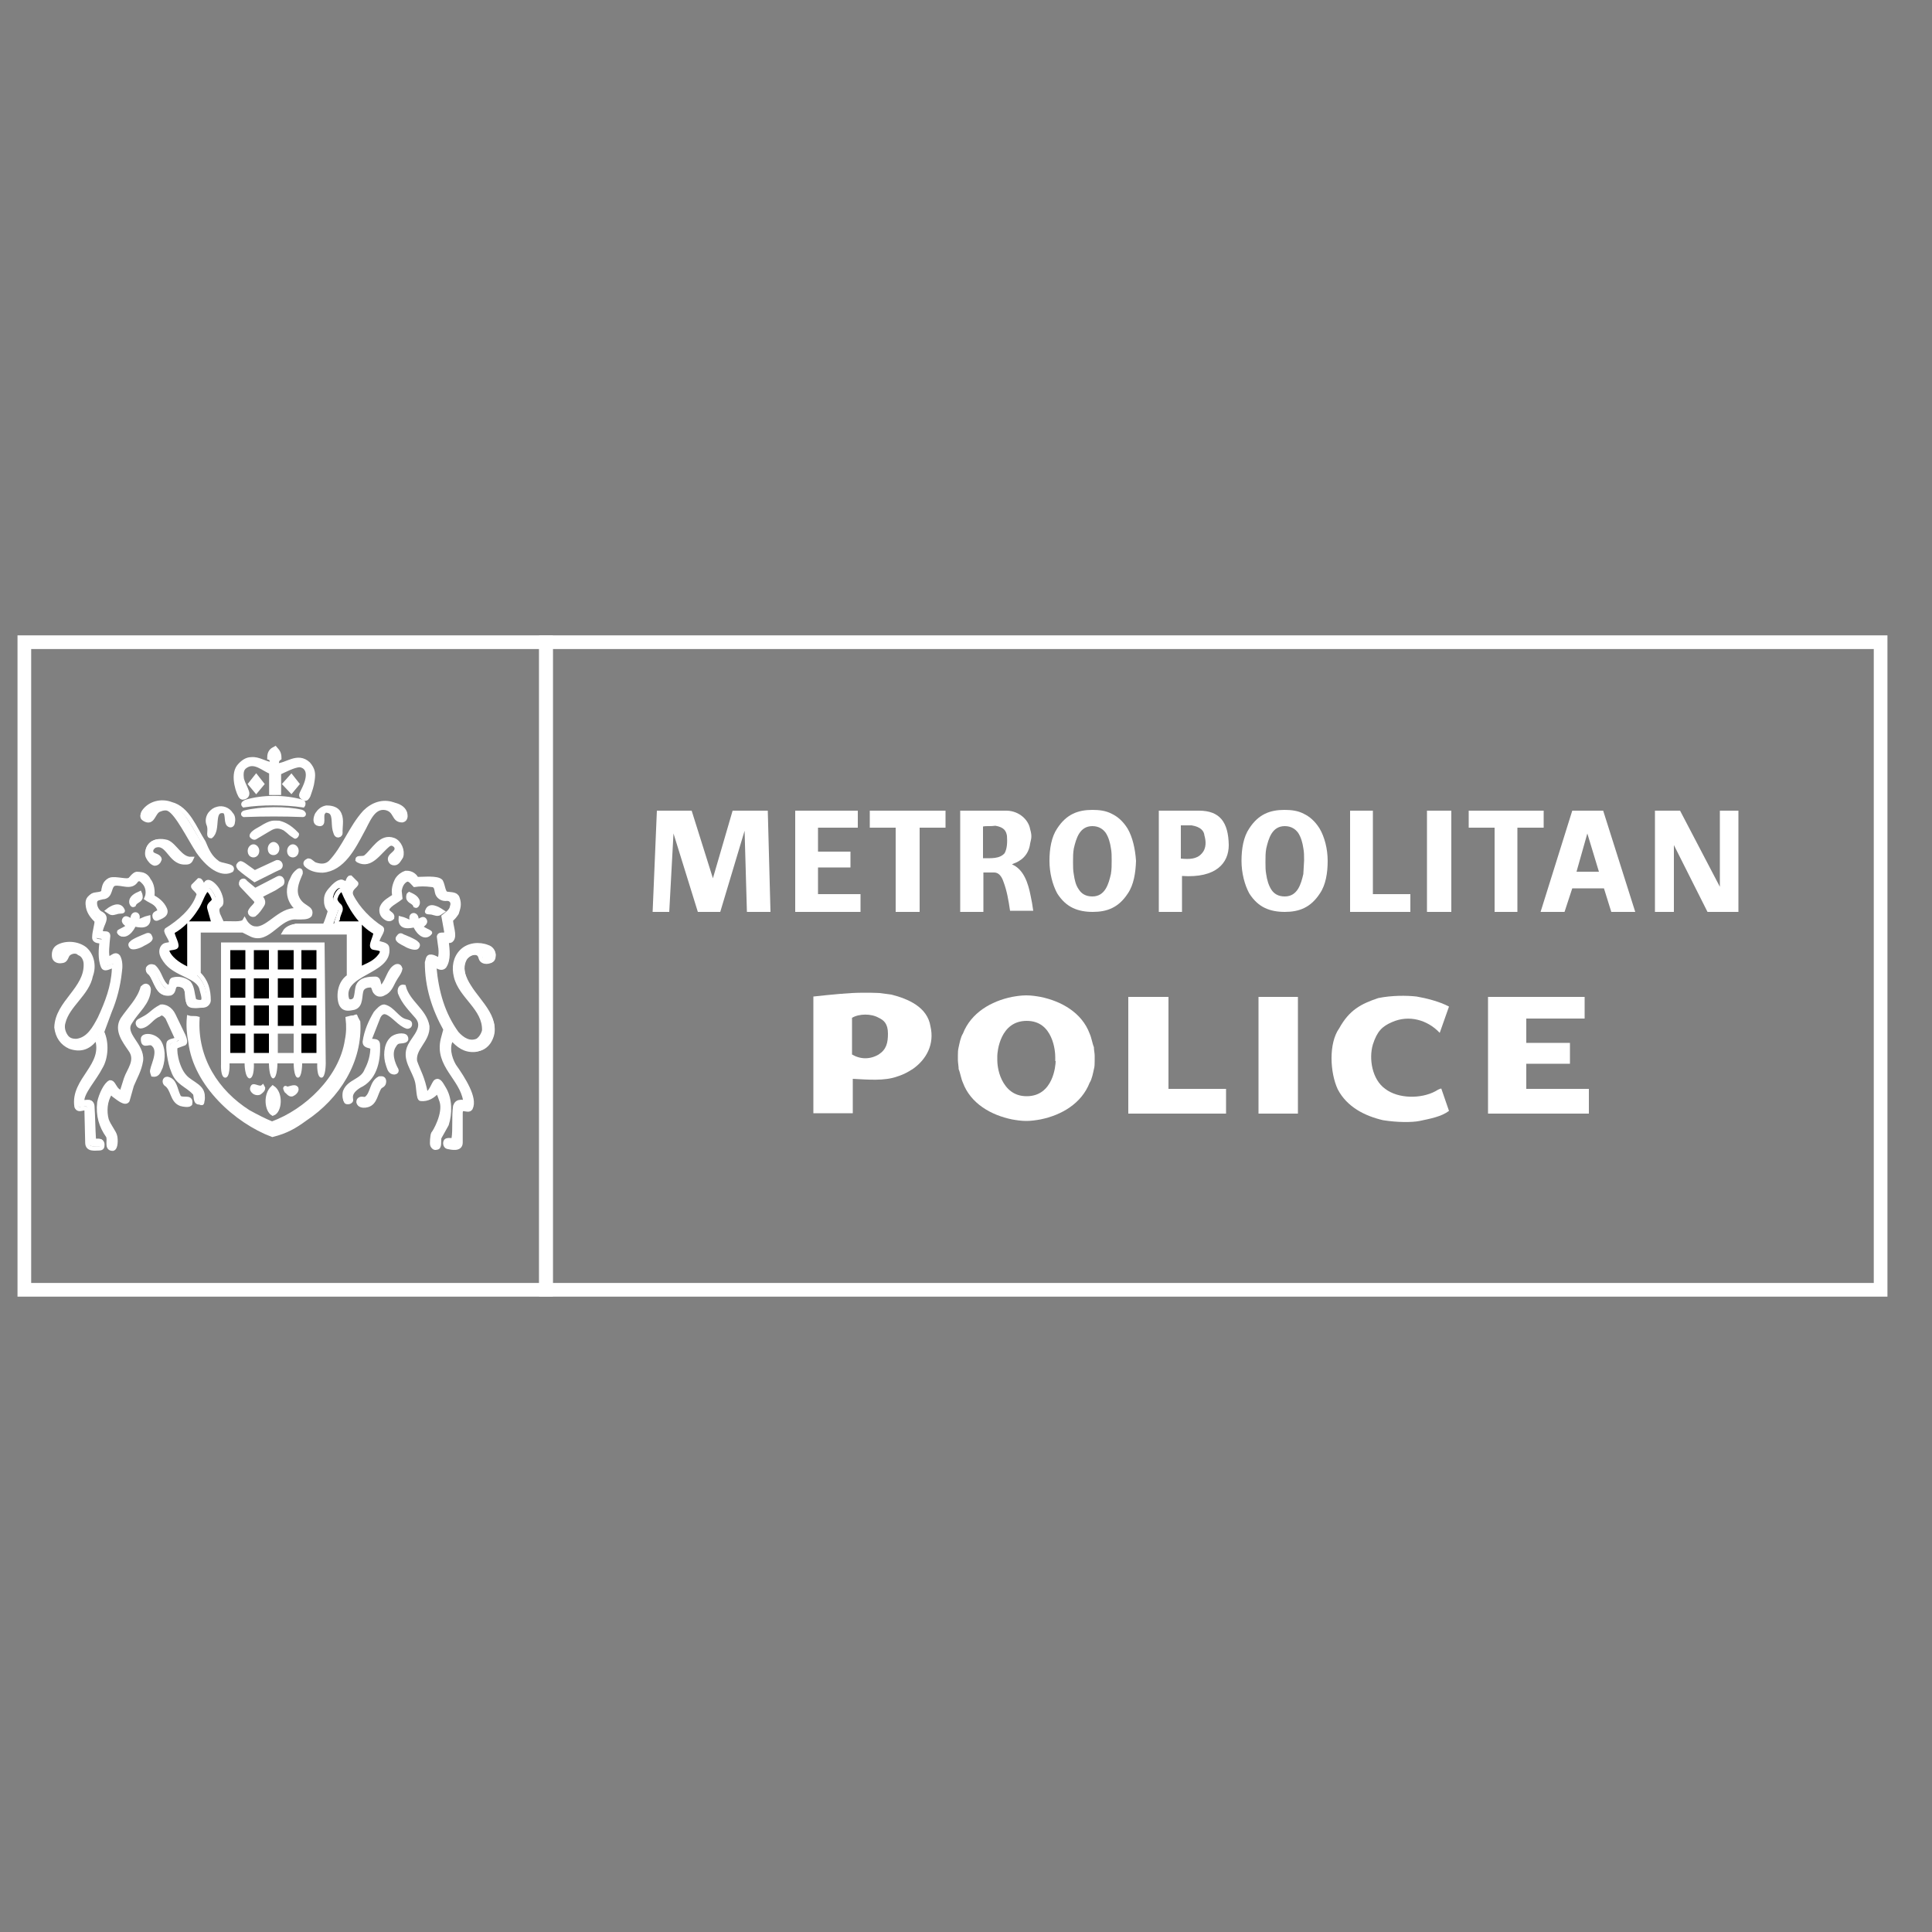 <svg xmlns="http://www.w3.org/2000/svg" xmlns:xlink="http://www.w3.org/1999/xlink" id="Layer_1" x="0px" y="0px" viewBox="0 0 500 500" style="enable-background:new 0 0 500 500;" xml:space="preserve"><rect x="0" y="0" width="500" height="500" fill="#808080" stroke="none"/><style type="text/css">	.st0{fill:none;stroke:#231F20;stroke-miterlimit:10;}	.st1{fill:none;stroke:#FFFFFF;stroke-width:3.538;stroke-miterlimit:10;}	.st2{fill:#FFFFFF;}	.st3{fill:none;stroke:#FFFFFF;stroke-width:1.106;}	.st4{fill:none;stroke:#FFFFFF;stroke-width:1.106;stroke-linecap:square;stroke-miterlimit:2;}</style><rect x="-29.4" y="-29.4" class="st0" width="558.8" height="558.8"></rect><g>	<polygon class="st1" points="486.7,166.2 486.7,333.8 141.3,333.8 141.3,166.2  "></polygon>	<g>		<path class="st2" d="M266.7,231.7c-0.6-3-1.7-6.7-4.8-8l0.4-0.2c1.7-0.6,3.9-2,4.3-5.2c0.2-1.1,0.6-1.7,0-3.7   c-0.4-2.4-2.8-4.7-6-4.8h-12.1V236h6v-10.2h2.8c1.1,0,1.9,0.9,2.4,2.4c0.9,2.4,1.3,4.8,1.7,7.5h6   C267.2,234.2,267,233.1,266.7,231.7z M260,220.8c-1.3,1.5-3.5,1.3-5.6,1.3v-8.2c0.9-0.2,1.9,0,3.2-0.2c2.4,0.4,2.8,1.5,3,2.6   C260.7,217.8,260.7,219.5,260,220.8z"></path>	</g>	<polygon class="st2" points="170,209.8 179,209.8 184.5,227.3 189.6,209.8 198.7,209.8 199.4,236 193.3,236 192.7,215 186.4,236   180.6,236 174.3,215.7 173.2,236 168.9,236  "></polygon>	<polygon class="st2" points="211.7,231.4 222.7,231.4 222.7,236 205.8,236 205.8,209.8 222,209.8 222,214.2 211.7,214.2   211.7,220.4 220.1,220.4 220.1,224.5 211.7,224.5  "></polygon>	<polygon class="st2" points="349.4,236 349.4,209.8 355.3,209.8 355.3,231.4 365,231.4 365,236  "></polygon>	<polygon class="st2" points="375.6,209.8 375.6,236 369.3,236 369.3,209.8  "></polygon>	<polygon class="st2" points="392.7,236 386.8,236 386.8,214.2 380.1,214.2 380.1,209.8 399.5,209.8 399.5,214.2 392.7,214.2  "></polygon>	<polygon class="st2" points="428.3,209.8 434.8,209.8 445.1,229.5 445.1,209.8 449.9,209.8 449.9,236 441.9,236 433.2,218.7   433.2,236 428.3,236  "></polygon>	<g>		<path class="st2" d="M240.8,265.6c-0.8-5-5.8-7.1-10.1-8.2l-3-0.4c0,0-3.5-0.2-7.3,0c-3.7,0.2-9.9,0.9-9.9,0.9v30.2h10.2v-8.9   c3.9,0.2,8.2,0.6,11.5-0.6c1.9-0.6,3-1.3,4.1-2C239.7,274.2,241.9,270.3,240.8,265.6z M227.4,272.9c-2.2,1.3-4.7,1.3-6.9,0v-9.5   c1.9-1.1,5-1.1,6.9,0c1.3,0.6,2.4,1.5,2.4,4.1C229.8,269.9,229.4,271.6,227.4,272.9z"></path>		<path class="st2" d="M372.6,267.3c-3.2-3.4-8-4.7-12.3-2.8c-2.6,1.1-3.9,2.4-5,5.8c-1.1,3.7-0.2,9.1,3.2,11.5   c3.4,2.6,9.3,2.6,13,0.6c0.9-0.6,1.5-0.7,1.5-0.7l2,5.8c-2,1.5-4.8,2-7.6,2.6c-2,0.4-5.8,0.4-9.5-0.2c-4.7-1.1-9.3-3.4-11.7-8   c-2-4.3-2.4-11.9,0.4-15.8c2.6-4.7,5.6-6.3,10.1-7.8c3.4-0.7,7.3-0.7,9.9-0.4c2.4,0.4,6,1.3,8.4,2.6L372.6,267.3z"></path>	</g>	<polygon class="st2" points="302.4,258 302.4,281.8 317.3,281.8 317.3,288.2 292,288.2 292,258  "></polygon>	<rect x="325.7" y="258" class="st2" width="10.2" height="30.2"></rect>	<polygon class="st2" points="410.1,258 410.1,263.6 410.1,263.6 395,263.6 395,269.9 406.3,269.9 406.3,275.3 395,275.3 395,281.8   411.2,281.8 411.2,288.2 385.1,288.2 385.1,258  "></polygon>	<path class="st2" d="M414.9,209.8h-8l-8.2,26.2h6.2l2-6.1h8.2l1.9,6.1h6.2L414.9,209.8z M408,225.6l2.8-9.9l3,9.9H408z"></path>	<polygon class="st2" points="238,236 231.8,236 231.8,214.2 225.1,214.2 225.1,209.8 244.7,209.8 244.7,214.2 238,214.2  "></polygon>	<path class="st2" d="M310.3,209.8h-10.4V236h6v-9.3c8.9,0.6,12.1-3.4,12.1-8C317.9,212.8,315.7,209.8,310.3,209.8z M311,220.9  c-1.3,1.5-3.3,1.5-5.4,1.3v-8.6h2.8c2.4,0.4,3.2,1.5,3.3,2.6C312.1,217.6,312.3,219.5,311,220.9z"></path>	<path class="st2" d="M271.5,222.6c0,0,0,0.1,0,0.2c0,0.1,0,0.1,0,0.2V222.6z"></path>	<path class="st2" d="M291.8,214.4c-1.2-1.9-2.6-3.1-4.1-3.8c-1.5-0.8-3.2-1-5-1c-3.7,0-6.7,1.1-9.1,4.8c-1.5,2.2-2,5.3-2,8.4  c0,3.1,0.8,6.2,2,8.4c1.2,1.9,2.6,3.1,4.1,3.8s3.2,1,5.1,1c3.7,0,6.7-1.1,9.1-4.8c1.5-2.2,2-5.3,2.1-8.4  C293.8,219.7,293.1,216.6,291.8,214.4z M287.5,226.2c-0.6,2.6-1.5,5.8-4.8,5.8c-1.7,0-2.8-0.7-3.5-1.8c-0.8-1.1-1.1-2.5-1.3-3.9  c-0.2-1-0.2-2-0.2-3.2c0-1.3,0-2.4,0.2-3.5c0.6-2.6,1.5-5.8,4.8-5.8c1.7,0,2.8,0.8,3.5,1.8c0.7,1.1,1.1,2.5,1.3,3.9  c0.2,1,0.2,2,0.2,3.2S287.7,225,287.5,226.2z"></path>	<path class="st2" d="M341.5,214.4c-1.2-1.9-2.6-3.1-4.1-3.8c-1.5-0.8-3.2-1-5-1c-3.7,0-6.7,1.1-9.1,4.8c-1.5,2.2-2,5.3-2,8.4  c0,3.1,0.8,6.2,2,8.4c1.2,1.9,2.6,3.1,4.1,3.8s3.2,1,5.1,1c3.7,0,6.7-1.1,9.1-4.8c1.5-2.2,2-5.3,2-8.4S342.8,216.6,341.5,214.4z   M337.3,226.2c-0.6,2.6-1.5,5.8-4.8,5.8c-1.7,0-2.8-0.7-3.5-1.8s-1.1-2.5-1.3-3.9c-0.2-1-0.2-2-0.2-3.2c0-1.3,0-2.4,0.2-3.5  c0.6-2.6,1.5-5.8,4.8-5.8c1.7,0,2.8,0.8,3.5,1.8c0.7,1.1,1.1,2.5,1.3,3.9c0.2,1,0.2,2,0.2,3.2C337.4,223.9,337.4,225,337.3,226.2z"></path>	<path class="st2" d="M283.1,271c-0.4-0.9-0.6-2.4-1.1-3.5c-2-5.4-7.3-8.4-12.7-9.5c-1.1-0.2-2.4-0.4-3.7-0.4  c-1.3,0-2.6,0.2-3.7,0.4c-5.4,1.1-10.6,4.1-12.7,9.5c-0.6,0.9-0.9,2.6-1.1,3.5c-0.2,0.8-0.2,1.5-0.2,2.2v1.1c0,0.7,0.2,1.7,0.2,2.4  c0.4,0.9,0.6,2.4,1.1,3.5c2,5.4,7.3,8.4,12.7,9.5c1.1,0.2,2.4,0.4,3.7,0.4c1.3,0,2.6-0.2,3.7-0.4c5.4-1.1,10.6-4.1,12.7-9.5  c0.6-0.9,0.9-2.6,1.1-3.5c0.2-0.6,0.2-1.5,0.2-2.2v-1.3C283.3,272.5,283.1,271.8,283.1,271z M273.2,274.6c0,1.1-0.6,9.1-7.5,9.1  c-3.4,0-5.3-2-6.4-4.2s-1.2-4.5-1.2-5.1v-1.1c0-1.1,0.7-9.1,7.6-9.1c3.5,0,5.3,2,6.3,4.2s1.1,4.5,1.1,5.2v1H273.2z"></path>	<polygon class="st1" points="141.3,166.2 141.3,333.8 6.3,333.8 6.3,166.2  "></polygon>	<g>		<path class="st2" d="M72.3,196c-0.6,0.4-0.7,0.9-0.7,1.9c2.6,0,5.6-3,8.4-0.4c1.3,1.5,1.3,2.6,1.1,4.3c-0.2,1.7-0.6,2.6-1.1,4.3   c-0.2,0.4-0.6,1.1-1.1,0.9c-0.7-0.4-0.9-0.6-0.6-1.5s2-3.7,1.5-5.8c-0.2-0.7-0.7-1.7-2-1.9c-1.5,0-4.3,1.7-5.6,2.2v5.4h-2V200   c-2-0.9-4.5-3.2-6.9-1.5c-1.1,0.9-1.1,2.2-0.9,3.5c0.4,1.3,0.9,2.2,1.3,3.4c0.2,0.6,0,1.1-0.4,1.3c0,0-0.6,0.4-1.1,0   c-0.7-0.6-2.4-5.8-0.6-8.2c0.9-1.1,2-1.9,3.4-1.9c2-0.2,3.5,1.3,5.6,1.3c0-0.7,0-1.5-0.7-1.9c0-1.5,0.7-2,1.5-2.6   C71.7,193.9,72.3,194.5,72.3,196L72.3,196z"></path>		<path class="st3" d="M72.3,196.2c-0.6,0.4-0.7,0.9-0.7,1.9c2.6,0,5.4-3,8.2-0.4c1.3,1.5,1.3,2.6,1.1,4.1c-0.2,1.7-0.6,2.6-1.1,4.1   c-0.2,0.4-0.6,1.1-1.1,0.7c-0.7-0.4-0.9-0.6-0.6-1.3c0.4-0.9,2-3.5,1.5-5.6c-0.2-0.7-0.7-1.5-2-1.7c-1.5,0-4.3,1.5-5.4,2v5.2h-2   v-5.4c-2-0.7-4.3-3.2-6.7-1.5c-1.1,0.7-1.1,2-0.9,3.4c0.4,1.3,0.9,2,1.3,3.2c0.2,0.6,0,1.1-0.4,1.3c0,0-0.6,0.4-1.1,0   c-0.6-0.6-2.4-5.4-0.6-7.8c0.9-1.1,2-1.9,3.2-1.9c2-0.2,3.4,1.1,5.4,1.3c0-0.7,0-1.5-0.7-1.7c0-1.5,0.7-2,1.5-2.4   C71.7,194.3,72.3,194.7,72.3,196.2z"></path>		<path class="st2" d="M78.6,207.7c0.4,0.2,0.4,0.7,0.2,1.1h-0.2c-4.7-0.9-11.2-0.9-15.8,0c-0.4-0.6,0.2-1.1,0.6-1.1   C67.8,206.1,73.9,206.1,78.6,207.7L78.6,207.7z"></path>		<path class="st4" d="M78.2,207.5c0.4,0.2,0.4,0.6,0.2,0.9l0,0c-4.7-0.7-10.8-0.7-15.3,0c-0.4-0.4,0.2-0.7,0.6-0.9   C68,206.2,73.7,206.2,78.2,207.5z"></path>		<path class="st2" d="M105,210.1c0,0.2,0.6,1.9-0.7,2c-2.4,0-1.5-2.6-4.3-3.2c-3.5-0.6-4.7,3.7-6.3,6.3c-2.2,4.3-5.2,9.9-10.4,10.2   c-1.7,0-3.2-0.4-4.5-1.5c-0.4-0.6,0.2-1.1,0.6-1.1c0.7,0,1.3,0.9,2,1.1c1.3,0.4,2.8,0.4,3.7-0.6c3.7-4.1,5.2-9.1,9.1-13.4   c2-2,4.7-3,7.6-2.2C103.2,208.1,104.3,208.8,105,210.1L105,210.1z"></path>		<path class="st4" d="M104.8,210.3c0,0.2,0.6,1.7-0.7,2c-2.4,0-1.5-2.6-4.3-3.2c-3.4-0.6-4.7,3.7-6.1,6.1c-2.2,4.1-5,9.7-10.2,10.1   c-1.7,0-3.2-0.4-4.3-1.5c-0.4-0.6,0.2-0.9,0.6-1.1c0.7,0,1.1,0.9,2,1.1c1.3,0.4,2.6,0.4,3.7-0.6c3.7-3.9,5.2-8.9,8.9-13   c2-2,4.7-3,7.4-2C103,208.5,104.3,209,104.8,210.3z"></path>		<path class="st2" d="M56.2,223.4c0.9,0.9,4.7,0.7,3.7,2c-2,1.1-5.4,0-8.8-5c-2.4-3.7-5.4-10.1-7.8-11.2c-0.7-0.4-1.7-0.2-2.8,0.4   c-1.5,0.9-1.5,3.9-3.7,2.6c-0.6-0.4-0.6-1.3-0.2-1.9c1.5-2.4,4.7-3,7.1-2.2c4.3,1.1,6.1,6.5,8.6,10.1   C53.8,220.2,54.4,221.9,56.2,223.4L56.2,223.4z"></path>		<path class="st4" d="M56.2,223.2c0.9,0.9,4.5,0.7,3.7,2c-2,1.1-5.2,0-8.6-4.8c-2.4-3.7-5.4-9.9-7.6-11c-0.7-0.4-1.7-0.2-2.6,0.2   c-1.5,0.7-1.5,3.7-3.7,2.4c-0.6-0.4-0.6-1.3-0.2-1.9c1.5-2.2,4.5-3,7.1-2c4.3,1.1,6.1,6.3,8.4,9.9   C53.6,220.2,54.4,221.9,56.2,223.2z"></path>		<path class="st2" d="M87.7,210.1c1.3,1.5,0.6,3.5,0.6,5.4c0,0.4,0.2,1.1-0.6,1.1c-0.6,0-0.7-1.1-0.9-1.5c-0.4-1.9,0.2-4.5-1.5-5.2   c-0.6-0.2-1.1-0.2-1.5,0.2c-1.3,1.1,0.6,4.1-1.9,3.2c-0.7-0.4-0.4-1.9,0-2.6c0.6-1.1,1.5-1.7,2.6-1.9   C85.7,208.7,87,209,87.7,210.1L87.7,210.1z"></path>		<path class="st3" d="M87.5,210.1c1.1,1.5,0.6,3.4,0.6,5c0,0.4,0.2,0.9-0.6,1.1c-0.6,0-0.7-0.9-0.9-1.5c-0.4-1.7,0.2-4.3-1.5-4.8   c-0.6-0.2-1.1-0.2-1.3,0.2c-1.1,0.9,0.6,3.9-1.7,3c-0.7-0.4-0.4-1.7,0-2.4c0.6-0.9,1.3-1.5,2.4-1.7   C85.5,209,86.8,209.2,87.5,210.1z"></path>		<path class="st2" d="M60,210.5c0.6,0.7,0.6,1.7,0.4,2.6c-0.2,0.6-0.9,0.6-1.3,0.2c-0.7-1.1,0-3.4-1.5-3.5   c-3.4-0.4-1.1,5.2-3.4,6.9c-0.9,0,0-1.7-0.6-3.2c-0.4-1.1-0.2-2.2,0.4-3c0.6-0.9,1.3-1.1,2.2-1.3C57.5,208.8,59.2,209.2,60,210.5   L60,210.5z"></path>		<path class="st3" d="M59.8,210.7c0.6,0.6,0.6,1.5,0.4,2.4c-0.2,0.6-0.7,0.6-1.1,0.2c-0.7-0.9,0-3.2-1.3-3.4   c-3.2-0.4-1.1,4.8-3.2,6.5c-0.9,0,0-1.5-0.6-3c-0.4-0.9-0.2-2,0.4-2.8c0.6-0.7,1.1-1.1,2-1.3C57.5,209,59,209.4,59.8,210.7z"></path>		<path class="st2" d="M78.6,210.3c0.4,0.4,0.2,0.6,0,0.7c-5.2-0.4-10.1-0.2-15.8,0c-0.4-0.2,0-0.6,0.2-0.9   c4.3-1.5,11.4-1.3,15.3-0.2L78.6,210.3z"></path>		<path class="st4" d="M78.4,210.3c0.4,0.4,0.2,0.6,0,0.6c-5-0.2-9.9-0.2-15.3,0c-0.4-0.2,0-0.6,0.2-0.6c4.3-1.1,11-1.1,14.7-0.2   L78.4,210.3z"></path>		<path class="st2" d="M72.3,212.4c0.7,0.2,2.6,0.6,5,3.2c0.4,0.6-0.6,1.9-1.3,1.3c-1.5-0.9-1.1-0.9-2.6-2c-1.7-0.9-2.6-0.4-3.9,0.4   l-3.2,1.9c-0.6,0.4-1.5-0.2-1.7-0.7c-0.2-1.1,1.5-2,2.6-2.6C70.2,212,70.8,212.4,72.3,212.4L72.3,212.4z"></path>		<path class="st2" d="M102.1,217.2c1.7,0.6,2.6,3,1.9,4.5c-0.4,0.6-0.9,1.9-1.7,1.9c-0.6,0-0.9-0.4-1.3-0.7c-0.6-1.5,2.6-2,1.5-4.1   c-0.6-0.9-1.3-0.9-2-0.4c-2.6,2-4.7,6.3-8.2,4.3l-0.2-0.2c0-0.7,1.1-0.2,2-0.6C96.5,220,98.5,215.7,102.1,217.2L102.1,217.2z"></path>		<path class="st3" d="M101.9,217.4c1.5,0.6,2.4,2.8,1.9,4.3c-0.4,0.6-0.9,1.7-1.7,1.7c-0.6,0-0.9-0.2-1.1-0.7   c-0.6-1.5,2.4-1.9,1.5-3.7c-0.6-0.7-1.3-0.9-2-0.4c-2.4,1.9-4.5,5.8-7.8,4.1l-0.2-0.2c0-0.7,1.1-0.2,2-0.6   C96.7,220.2,98.5,216.1,101.9,217.4L101.9,217.4z"></path>		<path class="st2" d="M49.9,222.3L49.9,222.3c-0.4,1.1-0.9,0.9-1.9,0.9c-4.1,0-4.5-6-8.2-4.7c-0.9,0.6-1.3,1.3-0.7,2.2   c0.6,0.7,1.9,0.7,2,1.7c-0.2,0.6-0.6,1.1-1.5,1.1c-0.7-0.2-1.5-1.1-1.7-1.9c-0.4-0.9-0.2-2.2,0.4-3c1.1-1.5,3-1.7,4.7-1.1   C45.4,218.7,46.9,222.6,49.9,222.3L49.9,222.3z"></path>		<path class="st3" d="M49.5,222.3L49.5,222.3c-0.4,0.9-0.9,0.9-1.7,0.9c-3.9,0-4.3-5.6-7.8-4.3c-0.9,0.6-1.1,1.3-0.7,2   c0.6,0.6,1.9,0.6,2,1.5c-0.2,0.6-0.6,1.1-1.3,1.1c-0.7-0.2-1.3-0.9-1.7-1.7c-0.4-0.7-0.2-2,0.4-2.8c1.1-1.5,3-1.5,4.5-1.1   C45.3,218.7,46.7,222.4,49.5,222.3z"></path>		<path class="st2" d="M72.8,224.3l-1.3,0.6l-5.4,2.8c-1.5-1.1-2.8-2.4-4.1-3.4c-0.4-0.4-0.4-0.9-0.4-0.9c0.4-0.6,0.7-0.6,1.5,0   l3,2.4l5.8-3C72.4,222.6,73.2,223.7,72.8,224.3L72.8,224.3z"></path>		<path class="st3" d="M72.4,224.5l-1.3,0.6l-5.2,2.6c-1.5-1.1-2.8-2-3.9-3c-0.4-0.6-0.4-0.7-0.2-0.9c0.4-0.6,0.6-0.4,1.3,0l2.8,2   l5.6-2.6C72.3,222.8,73,223.9,72.4,224.5z"></path>		<path class="st2" d="M57.5,239c1.9-0.2,5.2,0.4,5.8-0.7c0.6,1.1,1.7,2,2.8,2c3.5,0.4,7.1-6,11.9-4.5c0,0-4.5-2.4-2.6-7.4   c0.6-1.1,0.6-1.9,2.2-3c0,0,0.7-0.6,0.6,0.6c-0.7,1.7-1.9,3.7-1.3,6c1.1,3.4,4.3,2.8,3.5,5c-0.6,0.7-2,0.6-3.5,0.6   c-4.7-0.4-7.4,6.5-11.9,4.5l-2.2-1.1H51v11.4c2,1.9,2.6,4.3,2.6,7.1c0,0.7-0.6,1.3-1.3,1.3c-1.5,0-3.7,0.6-4.1-1.3   c-0.4-1.3,0.2-3.5-1.5-4.1c-0.6-0.2-1.5-0.4-1.9,0.2s-0.2,1.5-1.1,1.9c-3.4,0.6-3.7-3.5-5.2-5.4c-0.6-0.4-0.7-0.9-0.6-1.3   c0.4-0.6,0.9-0.6,1.5-0.4c1.7,1.5,1.7,4.1,3.5,5.4c1.5,0,0.6-1.7,1.7-1.9c1.5-0.4,3,0,4.1,0.9c0.9,1.1,0.9,2.8,1.3,4.3   c0.2,0.6,1.5,0.7,2.2,0.6c0.7-0.4,0.6-1.1,0-3.2c-0.7-3.7-6.9-3.9-9.5-7.8c-0.6-0.9-1.3-2-0.7-3.2c0.6-1.1,1.5-0.7,2.2-1.1   c0.6-0.6-1.5-3-1.1-3.5c3.2-2.2,6.9-5,8.2-8.9c0.6-1.1-1.5-2-1.3-2.6l1.5-1.5c0.7,0,0.9,2,1.5,1.5l0.7-0.9   c0.7-0.6,2.2,0.9,2.8,1.9c1.1,1.5,1.5,3.7,0.7,4.1c-0.9,0.7-0.9,1.3-0.6,2.4L57.5,239z"></path>		<path class="st3" d="M57.5,239c1.9-0.2,5.2,0.4,5.8-0.7c0.6,1.1,1.7,2,2.8,2c3.5,0.4,6.9-6,11.7-4.5c0,0-4.3-2.4-2.6-7.4   c0.6-1.1,0.6-1.9,2-3c0,0,0.7-0.6,0.6,0.6c-0.7,1.7-1.7,3.7-1.1,5.8c1.1,3.4,4.3,2.8,3.5,5c-0.6,0.7-2,0.6-3.4,0.6   c-4.7-0.4-7.3,6.5-11.7,4.5l-2.2-1.1H51.4V252c2,1.9,2.6,4.3,2.6,6.9c0,0.6-0.6,1.3-1.3,1.3c-1.5,0-3.7,0.6-4.1-1.3   c-0.4-1.3,0.2-3.5-1.5-3.9c-0.6-0.2-1.5-0.4-1.9,0.2s-0.2,1.5-1.1,1.9c-3.4,0.6-3.7-3.5-5.2-5.2c-0.6-0.4-0.7-0.9-0.6-1.3   c0.4-0.6,0.9-0.6,1.5-0.4c1.7,1.5,1.7,3.9,3.5,5.2c1.5,0,0.6-1.7,1.5-1.9c1.5-0.4,3,0,4.1,0.9c0.9,1.1,0.9,2.8,1.3,4.3   c0.2,0.6,1.5,0.7,2,0.6c0.7-0.4,0.6-1.1,0-3.2c-0.7-3.7-6.9-3.7-9.5-7.6c-0.6-0.9-1.3-2-0.7-3.2c0.6-1.1,1.5-0.6,2.2-1.1   c0.6-0.6-1.5-3-1.1-3.5c3.2-2,6.9-5,8.2-8.8c0.6-1.1-1.5-2-1.3-2.6l1.5-1.5c0.7,0,0.9,1.9,1.3,1.5l0.7-0.9   c0.7-0.6,2.2,0.9,2.8,1.9c0.9,1.5,1.3,3.5,0.7,3.9c-0.9,0.7-0.9,1.3-0.6,2.4L57.5,239z"></path>		<path class="st2" d="M107.8,227.3c2,0,5.6-0.4,6.3,0.7c0.6,1.1,0.6,3,1.5,3.2c1.1,0.2,2.4,0,3,1.1c0.6,1.7,0.2,2.6-0.2,3.9   c-0.4,0.6-0.9,1.3-1.7,1.7c0,1.7,1.1,4.3,0.2,5.2c-0.4,0.6-1.3,0-1.3,0.6c0.2,2,0.6,4.5-0.6,6.3c-1.1,1.1-2.4-0.9-2.6,0.2   c0.6,6.5,2.2,12.1,6,17.3c1.5,1.7,3.5,2.8,5.6,1.9c0.9-0.6,1.5-1.7,1.7-2.6c0.2-5.8-6.1-8.8-7.3-14c-0.6-2.4-0.2-4.8,1.5-6.5   s4.7-2,6.9-1.1c0.7,0.2,1.5,0.9,1.5,2c0,0.7-0.2,1.7-1.1,1.9c-0.7,0.2-1.9,0.2-2.2-0.9c-0.2-0.9-0.7-1.3-1.5-1.3   c-1.1,0-2,0.6-2.6,1.3c-1.5,2.4-0.2,5.4,1.1,7.4c2.6,4.3,8.4,8.8,5,14.3c-0.9,1.3-2,2-3.5,2.2c-2.6,0.2-4.5-1.1-6-3   c-1.9,1.9-1.1,4.8,0,6.7c2.4,3.5,5.8,8.4,4.5,11c-0.7,1.1-2.6-0.9-2.6,1.3v7.8c0,1.9-2.4,1.3-3.5,1.1c-0.6-0.2-0.7-1.1-0.4-1.5   c0.6-0.7,2,0.2,2-0.6c0.4-2.6,0-5.6,0.4-8.4c0.2-0.7,0.6-1.1,1.3-1.1c0.6-0.2,1.1,0.4,1.3-0.4c-0.9-5.8-7.6-9.3-5.8-15.8l0.7-2.6   c-3-5.4-4.8-11-4.8-17.5c0.2-0.7,0.2-1.3,0.7-1.5c1.1-0.2,2.2,0.9,2.6,0.6c0.6-1.9,0-3.9-0.2-5.8c0.2-1.1,2,0.2,1.9-1.3l-0.7-3.9   c0.7-0.7,2-1.3,2.2-2.6c0.4-1.1-0.2-2.2-1.3-2.2c-1.3,0.2-2.4-0.6-2.6-1.7c-0.2-0.9-0.2-1.9-1.5-1.9c-1.5-0.2-3-0.2-4.3,0   c-0.6-0.6-1.3-1.7-2.2-1.3c-1.1,0.7-1.5,1.7-1.7,2.8l0.2,1.9c-1.1,0.9-3.7,2-3.4,3.2c0.4,0.9,1.5,0.9,1.3,1.9   c-0.6,0.6-1.3,0.4-2-0.2c-1.1-0.7-0.9-2-0.6-2.6c0.6-1.3,2-2,3.2-2.8c-0.4-1.5,0-3,0.7-4.3c0.6-0.9,1.5-1.5,2.2-1.7   C106.5,225.4,107.3,226.5,107.8,227.3L107.8,227.3z"></path>		<path class="st3" d="M107.8,227.5c2,0,5.4-0.4,6.3,0.6c0.6,1.1,0.6,3,1.5,3.2c1.1,0.2,2.4,0,2.8,1.1c0.6,1.7,0.2,2.6-0.2,3.9   c-0.4,0.6-0.9,1.3-1.5,1.7c0,1.7,1.1,4.1,0.2,5.2c-0.4,0.6-1.3,0-1.3,0.6c0.2,2,0.6,4.5-0.6,6.3c-1.1,1.1-2.4-0.9-2.6,0.2   c0.6,6.5,2.2,12.1,5.8,17.1c1.5,1.7,3.4,2.8,5.4,1.9c0.9-0.6,1.5-1.7,1.7-2.6c0.2-5.8-6.1-8.8-7.3-14c-0.6-2.4-0.2-4.8,1.5-6.5   s4.5-2,6.7-1.1c0.7,0.2,1.5,0.9,1.5,2c0,0.7-0.2,1.5-1.1,1.7c-0.7,0.2-1.9,0.2-2.2-0.9c-0.2-0.9-0.7-1.3-1.5-1.3   c-1.1,0-2,0.6-2.6,1.3c-1.5,2.4-0.2,5.4,1.1,7.4c2.6,4.3,8.4,8.8,5,14.2c-0.9,1.3-2,2-3.5,2.2c-2.6,0.2-4.3-1.1-6-3   c-1.3,2.2-0.6,5,0.6,7.1c2.4,3.4,5.6,8.4,4.3,11c-0.7,1.1-2.6-0.9-2.6,1.3v7.6c0,1.9-2.4,1.3-3.4,1.1c-0.6-0.2-0.7-1.1-0.4-1.5   c0.6-0.6,2,0.2,2-0.6c0.4-2.6,0-5.6,0.4-8.4c0.2-0.6,0.6-1.1,1.3-1.1c0.6-0.2,1.1,0.4,1.3-0.4c-0.9-5.8-7.4-9.1-5.8-15.8l0.7-2.6   c-3-5.4-4.8-11-4.8-17.3c0.2-0.6,0.2-1.3,0.7-1.5c1.1-0.2,2,0.9,2.6,0.6c0.6-1.9,0-3.7-0.2-5.8c0.2-1.1,2,0.2,1.9-1.3l-0.7-3.9   c0.7-0.6,2-1.3,2.2-2.6c0.4-1.1-0.2-2-1.3-2c-1.3,0.2-2.4-0.6-2.6-1.7c-0.2-0.9-0.2-1.9-1.5-1.9c-1.5-0.2-3-0.2-4.3,0   c-0.6-0.6-1.3-1.7-2.2-1.3c-1.1,0.6-1.5,1.7-1.7,2.8l0.2,1.9c-1.1,0.9-3.5,2-3.4,3.2c0.4,0.9,1.5,0.9,1.3,1.9   c-0.6,0.6-1.3,0.4-2-0.2c-0.9-0.7-0.9-2-0.6-2.6c0.6-1.3,2-2,3.2-2.8c-0.4-1.5,0-3,0.7-4.3c0.6-0.9,1.5-1.5,2.2-1.7   C106.5,225.8,107.5,226.7,107.8,227.5z"></path>		<path class="st2" d="M38.7,227.7c0.9,1.1,1.1,2.8,0.9,4.3c1.3,0.6,2.6,1.7,3.2,3c0.9,1.9-1.1,2.4-1.9,2.6   c-0.4,0.2-0.7-0.2-0.7-0.6c-0.2-1.1,1.9-0.7,1.1-2c-0.6-1.5-2.2-1.9-3.2-2.6c0.6-1.3,0.4-3-0.6-4.1c-0.6-0.6-1.1-1.3-2-0.6   c-1.3,2.2-3.9,0.6-5.6,0.9c-1.9,0.4-0.7,3.4-3.4,3.5c-0.6,0.2-1.7,0.2-1.9,1.1c-0.2,1.1,0.4,2.4,1.5,3c2,0.9,0.9,2.2,0.4,3.7   c-0.2,0.7-0.6,1.5,0.2,1.5c0.6,0.2,1.5-0.2,1.5,0.7c-0.2,1.9-0.6,5.4,0,5.8c0.6,0.4,1.7-1.5,2.6-0.6c0.6,1.1,0.6,2.6,0.4,3.9   c-0.4,3.7-1.3,7.1-2.6,10.2l-2,4.8c1.3,2.6,1.1,6.7-0.4,9.3c-1.5,3-5,6.9-4.7,9.1c0,0.6,2.4-0.7,2.6,1.1c0.2,2.8,0.2,5.8,0.4,8.8   c0,0.7,2-0.4,2.2,1.1c0,0.7,0,1.1-0.9,1.1c-1.1,0-3,0.4-3-1.5l-0.2-8.4c-0.2-1.3-2,0.6-2.6-0.9c-1.1-7.1,8-10.8,5.2-18.1l-0.9,1.5   c-1.7,2-3.7,2.6-6.3,1.7c-2-0.9-3.4-2.6-3.5-5c0.2-6.5,7.8-9.9,7.6-16.4c0-1.1-0.6-2.4-1.7-2.8c-0.6-0.6-1.7-0.6-2.6,0   s-0.6,1.9-1.9,2c-0.9,0.2-1.9-0.2-2-1.1c-0.2-1.1,0-2.4,1.1-3c2-1.1,5-0.9,6.9,0.6c1.9,1.7,2.4,4.5,1.5,6.9   c-0.9,4.7-6,7.8-7.1,12.3c-0.4,1.3,0,2.6,0.6,3.5c0.7,1.1,1.7,1.3,2.8,1.3c3.2-0.4,4.8-3.4,6.1-6c1.9-4.1,3.5-8.4,3.7-13   c0.4-2-2.2,0.7-2.8-0.6c-0.9-2-0.6-4.7-0.4-6.7c-0.6-0.2-1.9,0-1.9-1.1c0-1.5,0.9-3.4,0.6-4.3c-0.9-0.9-1.9-2-2.2-3.5   c-0.2-1.1-0.2-2,0.6-2.6c1.1-1.1,3.4,0,3.4-2c0.2-0.9,0.4-2,1.7-2.4c1.7-0.4,4.5,0.6,5,0s1.1-1.5,2-1.5   C37.1,225.8,38.2,226.5,38.7,227.7L38.7,227.7z"></path>		<path class="st3" d="M38.5,227.8c0.9,1.1,1.1,2.8,0.9,4.3c1.3,0.6,2.6,1.7,3.2,3c0.9,1.7-1.1,2.2-1.9,2.6   c-0.4,0.2-0.7-0.2-0.7-0.6c-0.2-1.1,1.9-0.7,1.1-2c-0.6-1.5-2.2-1.9-3.2-2.6c0.6-1.3,0.4-3-0.6-4.1c-0.6-0.6-1.1-1.3-2-0.6   c-1.3,2.2-3.7,0.6-5.6,0.9c-1.7,0.4-0.7,3.4-3.2,3.5c-0.6,0.2-1.7,0.2-1.9,1.1c-0.2,1.1,0.4,2.4,1.3,3c2,0.9,0.9,2.2,0.4,3.7   c-0.2,0.7-0.6,1.5,0.2,1.5c0.6,0.2,1.5-0.2,1.5,0.7c-0.2,1.9-0.6,5.2,0,5.8c0.6,0.4,1.7-1.5,2.6-0.4c0.6,1.1,0.6,2.6,0.4,3.9   c-0.4,3.7-1.3,7.1-2.6,10.2l-2,5.4c1.3,2.6,1.1,6.7-0.4,9.1c-1.5,3-5,6.7-4.7,8.9c0,0.6,2.4-0.7,2.6,1.1c0.2,2.8,0.2,5.8,0.4,8.8   c0,0.7,2-0.4,2.2,1.1c0,0.7,0,1.1-0.9,1.1c-1.1,0-3,0.4-3-1.5l-0.2-8.4c-0.2-1.3-2,0.6-2.6-0.9c-1.1-7.1,7.8-10.6,5.2-17.9   l-0.6,0.7c-1.7,2-3.7,2.6-6.3,1.7c-2-0.9-3.2-2.6-3.5-5c0.2-6.5,7.8-9.9,7.6-16.4c0-1.1-0.6-2.4-1.7-2.8c-0.6-0.6-1.7-0.6-2.6,0   s-0.6,1.9-1.9,2c-0.9,0.2-1.9-0.2-2-1.1s0-2,1.1-2.6c2-1.1,5-0.9,6.9,0.6c1.9,1.7,2.4,4.5,1.5,6.9c-0.9,4.7-6,7.6-7.1,12.1   c-0.4,1.3,0,2.6,0.6,3.5c0.7,1.1,1.7,1.3,2.8,1.3c3.2-0.4,4.7-3.4,6-5.8c1.9-4.1,3.5-8.2,3.7-12.8c0.4-2-2.2,0.7-2.8-0.6   c-0.9-2-0.6-4.7-0.4-6.5c-0.6-0.2-1.9,0-1.9-1.1c0-1.5,0.7-3.4,0.6-4.3c-0.9-0.9-1.9-2-2.2-3.5c-0.2-1.1-0.2-2,0.6-2.6   c1.1-1.1,3.4,0,3.4-2c0.2-0.9,0.4-2,1.7-2.4c1.7-0.4,4.3,0.6,5,0c0.6-0.6,1.1-1.5,2-1.5C36.9,226,38,226.7,38.5,227.8z"></path>		<path class="st2" d="M73,228.6l-1.9,1.1l-3.9,2.2c0.6,0.7,1.3,1.5,0.6,2.4c-0.6,1.1-1.1,1.9-2.2,2.4c-0.6,0.2-1.1-0.2-1.1-0.7   c0.4-1.3,2.4-1.9,1.5-3.2l-3.7-3.9c-0.4-0.4-0.4-0.6-0.2-1.1c0.4-0.4,0.7-0.4,1.3,0.2l2.6,2l6-3.2C73.2,226.5,73.7,228.2,73,228.6   L73,228.6z"></path>		<path class="st3" d="M72.8,228.8l-1.7,1.1l-3.9,2c0.6,0.6,1.3,1.5,0.6,2.4c-0.6,0.9-1.1,1.7-2,2.4c-0.6,0.2-1.1-0.2-1.1-0.7   c0.4-1.3,2.2-1.9,1.5-3l-3.5-3.7c-0.4-0.4-0.4-0.6-0.2-1.1c0.4-0.4,0.7-0.4,1.1,0.2l2.4,2l5.8-3C73,226.7,73.4,228.4,72.8,228.8z"></path>		<path class="st2" d="M36.5,232.3c-0.4,0.9-1.5,0.9-2,1.9c-0.4,0.2-0.6-0.6-0.6-0.6c-0.2-1.5,1.7-2.4,2.6-2.8   C36.7,231.2,36.9,232.3,36.5,232.3L36.5,232.3z"></path>		<path class="st4" d="M36.3,232.5c-0.4,0.7-1.3,0.7-1.7,1.7c-0.4,0.2-0.6-0.6-0.6-0.6c-0.2-1.3,1.3-2,2.2-2.4   C36.3,231.4,36.5,232.3,36.3,232.5z"></path>		<path class="st2" d="M31.8,235.7c0.4,0.7-0.7,0.2-1.9,0.6c-0.2,0.2-1.1,0.6-1.7,0l-0.6-0.6C28.7,234.9,31.1,233.4,31.8,235.7   L31.8,235.7z"></path>		<path class="st4" d="M31.7,235.5c0.4,0.6-0.6,0.2-1.7,0.6c-0.2,0-0.9,0.4-1.5,0l-0.6-0.4C28.9,234.9,30.9,233.8,31.7,235.5z"></path>		<path class="st2" d="M35.6,237.5c0,0.6-0.4,1.1,0.4,1.1c0.7-0.2,1.7-0.7,2.6-1.1c0.2,2.6-2.6,2-4.1,1.9c-0.6,1.5-2.6,4.3-4.1,2.2   c0-0.2,2.6-1.3,2.4-1.7c0.2-0.6-1.7-0.9-0.7-2c0.6-0.6,1.9,1.1,2.2,0C34.3,236,35.8,236,35.6,237.5L35.6,237.5z"></path>		<path class="st4" d="M35.6,237.5c0,0.4-0.4,1.1,0.4,0.9c0.7-0.2,1.5-0.7,2.4-0.9c0.2,2.6-2.4,2-3.7,1.7c-0.4,1.3-2.4,3.9-3.9,2   c0-0.2,2.4-1.1,2.2-1.5c0.2-0.6-1.5-0.9-0.7-1.9c0.6-0.6,1.7,1.1,2,0C34.3,236.2,35.8,236.4,35.6,237.5z"></path>		<path class="st2" d="M39.3,242.4c0.4,0.6-1.1,1.5-2,2s-2.6,1.1-3.4,0.7c-0.2-0.2-0.4-0.7,0-1.1c0.4-0.6,3.4-2,4.1-2.2   C38.7,241.4,38.9,241.8,39.3,242.4L39.3,242.4z"></path>		<path class="st4" d="M38.9,242.6c0.4,0.6-1.1,1.3-1.9,1.7c-0.9,0.6-2.6,1.1-3,0.7c-0.2-0.2-0.4-0.6,0-0.9c0.4-0.6,3.2-1.7,3.7-1.9   C38.5,241.8,38.7,242,38.9,242.6z"></path>		<path class="st2" d="M84,243.9H57.2v31.5c0,0-0.2,3.5,1.1,3.5s1.1-3.7,1.1-3.7h3.9c0,0,0,3.7,1.3,3.9c1.3-0.2,1.1-3.9,1.1-3.9h3.9   c0,0,0,3.7,1.1,3.9c1.1-0.2,1.1-3.9,1.1-3.9H76c0,0,0,3.7,1.1,3.7s1.1-3.7,1.1-3.7h3.9c0,0-0.2,3.7,1.1,3.7c1.1,0,1.1-3.7,1.1-3.7   L84,243.9z M76,272.5h-4.1v-5H76V272.5z"></path>	</g>	<rect x="59.6" y="245.9" width="3.9" height="5"></rect>	<rect x="65.7" y="245.9" width="3.9" height="5"></rect>	<rect x="71.9" y="245.9" width="4.1" height="5"></rect>	<rect x="78" y="245.9" width="3.9" height="5"></rect>	<g>		<path class="st2" d="M104.3,255c1.3,4.1,5.6,6.1,6.3,10.4c0.2,3.7-3.7,5.6-3.4,9.3c0.9,2.6,2.2,4.3,3,8.4c1.5,0,2-3,2.6-3.2   c0.9-0.6,1.5,1.1,2.2,2c1.5,2.6,1.7,6.5,0.6,9.1l-1.9,3.5c-0.2,0.9,0.2,2.6-0.7,2.8c-0.6,0.2-0.9-0.2-1.1-0.6s0-2.6,0.2-3   c0.4-0.4,3.2-5.4,2.4-8.6c-0.4-1.1-0.6-1.9-1.3-2.6c-1.1,1.3-2.6,2.4-4.5,2.2c-0.6,0-0.6-3-0.9-4.3c-0.7-3.2-3.7-6.1-1.9-9.5   c1.1-2.4,4.3-4.7,1.9-7.6c-1.7-2.2-3.7-3.7-4.7-6.5C103.2,256.3,103.2,255,104.3,255L104.3,255z"></path>		<path class="st3" d="M104.5,255.4c1.1,4.1,5.4,6.1,6.1,10.2c0.2,3.7-3.7,5.6-3.2,9.1c0.9,2.6,2,4.1,2.8,8.4c1.3,0,2-2.8,2.6-3.2   c0.9-0.6,1.5,0.9,2.2,2c1.5,2.6,1.5,6.3,0.6,9.1l-1.9,3.4c-0.2,0.9,0.2,2.6-0.7,2.6c-0.6,0.2-0.9-0.2-1.1-0.6s0-2.6,0.2-3   c0.4-0.4,3.2-5.2,2.2-8.4c-0.4-1.1-0.6-1.9-1.1-2.6c-1.1,1.3-2.6,2.2-4.3,2c-0.6,0-0.6-3-0.9-4.3c-0.7-3.2-3.7-6-1.9-9.5   c1.1-2.2,4.1-4.7,1.9-7.4c-1.7-2-3.5-3.7-4.5-6.3C103.4,256.5,103.4,255.2,104.5,255.4z"></path>		<path class="st2" d="M38.7,255.8c-0.2,3.5-3.2,5.6-5,8.4c-2.4,3.2,3.4,5.8,2.8,10.1c-0.4,2.6-1.7,4.3-2.4,6.7l-1.1,3.9   c-0.6,0.9-2.4-0.4-3.5-1.3c-0.4-0.2-0.6-1.1-1.1-0.6c-1.5,2-1.5,4.7-0.9,7.1c0.6,1.7,2.2,3.2,2.4,4.3c0.2,0.9,0.2,3-0.6,3.2   c-1.9,0-0.6-2.4-1.3-3.4c-1.9-2.4-2.8-5.2-2.2-8.8c0.4-2,1.7-4.7,3-5.2c0.7,0,0.9,0.9,1.7,1.9c0.6,0.4,1.5,1.3,1.3,0.7l1.1-3.7   c0.9-2.2,3.4-4.8,1.1-7.6c-1.5-2.4-3.7-5.2-2-8c1.9-2.8,4.5-5.2,5.4-8.4C38,254.3,38.7,255.4,38.7,255.8L38.7,255.8z"></path>		<path class="st3" d="M38.5,256.1c-0.2,3.5-3,5.4-4.8,8.4c-2.2,3.2,3.2,5.8,2.8,9.9c-0.4,2.6-1.5,4.3-2.4,6.5l-1.1,3.9   c-0.6,0.9-2.2-0.4-3.4-1.3c-0.4-0.2-0.6-0.9-1.1-0.6c-1.3,2-1.5,4.7-0.9,6.9c0.6,1.7,2,3.2,2.2,4.3c0.2,0.9,0.2,3-0.6,3.2   c-1.9,0-0.6-2.4-1.3-3.4c-1.7-2.4-2.6-5.2-2.2-8.6c0.4-2,1.7-4.7,2.8-5.2c0.7,0,0.9,0.9,1.7,1.9c0.6,0.4,1.3,1.3,1.3,0.7l1.1-3.5   c0.7-2.2,3.2-4.8,1.1-7.6c-1.5-2.2-3.7-5-2-7.8c1.9-2.8,4.3-5,5.2-8.2C38,254.5,38.5,255.6,38.5,256.1z"></path>	</g>	<polygon points="59.6,253.2 59.6,258.2 63.5,258.2 63.5,253.2  "></polygon>	<rect x="65.7" y="253.2" width="3.9" height="5.2"></rect>	<polygon points="71.9,253.2 71.9,258.2 76,258.2 76,253.2  "></polygon>	<polygon points="78,253.2 78,258.2 81.9,258.2 81.9,253.2  "></polygon>	<g>		<path class="st2" d="M105.2,264.2c0.6,0.2,1.1,0.2,1.1,0.9c0,0.6-0.4,0.9-0.7,0.9c-2.2-0.6-3.5-3-5.6-3.7   c-1.1-0.4-1.9,0.7-2.4,1.5l-2.2,5.4c0.6,0.9,2.4-0.2,2.4,1.3c0.2,4.7-1.1,8.9-5,10.8c-3.2,2-1.9,3.5-2.4,4.1   c-0.4,0.4-0.7,0.4-1.1,0.2c-0.6-0.6-0.6-1.9-0.4-2.6c1.1-2.8,4.7-2.6,5.8-5.8c0.9-1.7,1.7-3.7,1.5-6c-0.6-0.6-2.2-0.2-2.2-1.5   c0.4-2.8,1.5-5.4,3-7.4c0.6-0.9,1.5-1.7,2.4-1.7C101.7,260.8,103,263.6,105.2,264.2L105.2,264.2z"></path>		<path class="st3" d="M105,264.3c0.6,0.2,1.1,0.2,1.1,0.7c0,0.6-0.4,0.7-0.7,0.7c-2-0.6-3.5-3-5.4-3.7c-1.1-0.4-1.9,0.6-2.2,1.5   l-2.2,5.6c0.6,0.7,2.2-0.2,2.2,1.3c0.2,4.7-1.1,8.9-4.8,10.6c-3.2,2-1.9,3.5-2.2,3.9c-0.4,0.4-0.7,0.4-1.1,0.2   c-0.6-0.6-0.6-1.9-0.4-2.6c1.1-2.8,4.5-2.6,5.6-5.6c0.9-1.7,1.5-3.7,1.5-5.8c-0.6-0.6-2-0.2-2-1.5c0.4-2.8,1.5-5.2,2.8-7.4   c0.6-0.7,1.5-1.7,2.2-1.7C101.7,261,102.8,263.8,105,264.3z"></path>		<path class="st2" d="M44.9,262.5l2.8,5.6c0.4,0.9,0.6,2,0,2.2l-1.9,0.7c-0.7,0.2,0,5.6,2.4,8c1.7,2,5.6,2.6,4.7,6.1   c0,0.4-0.2,0.9-0.6,0.9c-1.5,0.2-0.7-2.2-1.5-2.6c-1.9-2-4.5-2.6-5.6-5.8c-0.9-2-1.5-6.7-1.1-7.4c0.6-0.9,2.6-0.4,2-1.3l-2.4-5.4   c-0.6-0.9-1.3-1.5-2.4-0.9c-1.9,0.9-2.6,2.6-4.7,3c-0.7,0.2-1.3-0.9-0.7-1.3l1.1-0.6c2.4-1.1,2.6-2,4.7-3.2   C42.6,260.2,44.1,260.8,44.9,262.5L44.9,262.5z"></path>		<path class="st3" d="M44.9,262.7l2.6,5.4c0.4,0.9,0.6,2,0,2l-1.9,0.7c-0.7,0.2,0,5.4,2.2,7.8c1.7,2,5.4,2.6,4.5,6   c0,0.4-0.2,0.7-0.6,0.7c-1.5,0.2-0.7-2.2-1.5-2.6c-1.9-2-4.3-2.4-5.4-5.6c-0.9-2-1.5-6.5-1.1-7.3c0.6-0.7,2.4-0.4,2-1.3l-2.4-5.2   c-0.6-0.7-1.3-1.5-2.2-0.7c-1.9,0.7-2.6,2.6-4.5,3c-0.7,0.2-1.3-0.9-0.7-1.3l1.1-0.6c2.2-1.1,2.4-2,4.7-3.2   C42.6,260.4,44.1,261,44.9,262.7z"></path>	</g>	<rect x="59.6" y="260.2" width="3.9" height="5.2"></rect>	<rect x="65.7" y="260.2" width="3.9" height="5.2"></rect>	<polygon points="71.9,260.2 71.9,265.5 76,265.5 76,260.2  "></polygon>	<rect x="78" y="260.2" width="3.9" height="5.2"></rect>	<g>		<path class="st2" d="M92.9,264.3c0.6,10.2-5.2,19.6-13.8,25.5c-2.6,1.9-4.8,3.2-8.4,4.1c-9.5-3.7-20.1-13.2-21.6-24.4   c-0.2-2.2-0.6-4.1-0.2-6.5c0.7,0.2,1.5,0,2.2,0.2c-0.6,10.6,5,19.4,13.4,24.8c2,1.1,4.1,2.4,6.1,3c8.9-3.2,18.1-11.9,19.6-22.2   c0.4-2,0.4-3.7,0.2-5.8c0.7-0.2,1.5-0.2,2-0.4L92.9,264.3z"></path>		<path class="st3" d="M92.7,264.5c0.6,10.1-5.2,19.4-13.8,25.1c-2.6,1.9-4.8,3.2-8.4,4.1c-9.3-3.5-19.9-13-21.2-24   c-0.4-2-0.6-4.1-0.4-6.3c0.7,0.2,1.5,0,2.2,0.2c-0.6,10.4,5,19,13.2,24.2c2,1.1,4.1,2.2,6.1,3c8.8-3.2,17.9-11.7,19.4-21.6   c0.4-2,0.4-3.7,0.2-5.6c0.7-0.2,1.5-0.2,2-0.4L92.7,264.5z"></path>	</g>	<rect x="59.6" y="267.5" width="3.9" height="5"></rect>	<polygon points="65.7,267.5 65.7,272.5 69.6,272.5 69.6,267.5  "></polygon>	<polygon points="78,272.5 81.9,272.5 81.9,267.5 78,267.5  "></polygon>	<g>		<path class="st2" d="M105.4,268.2c0.2,0.4,0.2,0.9-0.2,1.1c-1.1,0.4-2.2-0.2-3.2,1.3c-1.5,2-0.4,4.7,0.6,6.7   c0.2,0.6-0.6,0.9-0.9,0.6c-0.9-0.2-1.1-1.5-1.5-2.2c-0.7-2.2-0.6-5.2,0.9-6.9C102.2,267.7,104.8,267.5,105.4,268.2L105.4,268.2z"></path>		<path class="st3" d="M105,268.4c0.2,0.4,0.2,0.7-0.2,0.9c-1.1,0.4-2-0.2-2.8,1.3c-1.3,1.9-0.4,4.5,0.6,6.3   c0.2,0.6-0.6,0.7-0.9,0.6c-0.9-0.2-1.1-1.5-1.3-2c-0.7-2-0.6-5,0.9-6.5C102.2,267.9,104.7,267.7,105,268.4z"></path>		<path class="st2" d="M41.2,269.2c1.5,1.9,1.5,4.7,0.6,6.9c-0.4,0.7-0.7,2.4-2,2l-0.4-0.4c-0.4-0.9,2.6-5.4,0.4-7.4   c-1.1-1.3-3.2,0.9-3-1.5C36.5,267.7,39.5,267.5,41.2,269.2L41.2,269.2z"></path>		<path class="st3" d="M41,269.4c1.3,1.7,1.3,4.5,0.6,6.7c-0.4,0.7-0.6,2.2-2,2l-0.2-0.6c-0.4-0.9,2.4-5.2,0.4-7.1   c-1.1-1.3-2.8,0.9-2.8-1.5C36.9,267.9,39.5,267.7,41,269.4z"></path>		<path class="st2" d="M99.6,279.8c0,1.1-0.7,1.1-1.1,1.5c-1.3,1.7-1.3,4.3-3.5,5c-0.7,0.2-1.7,0.2-2.2-0.2   c-0.4-0.4-0.4-0.9-0.2-1.1c0.6-0.9,1.5,0,2-0.4c1.9-1.3,1.5-4.3,3.7-5.6C98.9,278.9,99.4,278.7,99.6,279.8L99.6,279.8z"></path>		<path class="st3" d="M99.4,279.8c0,1.1-0.7,1.1-1.1,1.5c-1.1,1.5-1.1,4.1-3.2,4.7c-0.7,0.2-1.5,0.2-2-0.2   c-0.4-0.4-0.4-0.7-0.2-1.1c0.6-0.7,1.3,0,1.9-0.4c1.7-1.3,1.3-4.1,3.4-5.2C98.7,279.1,99.3,278.9,99.4,279.8z"></path>		<path class="st2" d="M46.2,283.9c0.6,1.5,3.7-0.4,3.2,2.2c-0.4,0.4-1.9,0.2-2.6,0c-2.6-1.1-2-4.3-4.3-5.6   c-0.4-0.4-0.4-1.3,0.4-1.3C45.3,279.2,45.3,281.8,46.2,283.9L46.2,283.9z"></path>		<path class="st3" d="M46.2,283.7c0.6,1.5,3.5-0.4,3,2c-0.4,0.4-1.7,0.2-2.4,0c-2.4-0.9-1.9-3.9-3.9-5.2c-0.4-0.4-0.4-1.3,0.4-1.3   C45.3,279.6,45.3,281.8,46.2,283.7z"></path>		<path class="st2" d="M76.9,281.5c0.2,0.7-0.7,1.7-1.3,1.9c-0.7,0.2-1.3-0.6-1.7-1.3c0,0-0.6-1.3,0-0.7   C74.7,281.8,76.4,280.4,76.9,281.5L76.9,281.5z"></path>		<path class="st4" d="M76.7,281.7c0.2,0.6-0.6,1.3-1.1,1.5c-0.6,0.2-1.1-0.6-1.5-0.9c0,0-0.6-1.1,0-0.6   C74.7,282,76.2,280.9,76.7,281.7z"></path>		<path class="st2" d="M68.2,281.3c0.4,0.7-0.6,1.7-1.1,1.9s-1.5,0-1.9-0.7c-0.2-0.2-0.2-0.7,0-1.1C65.4,280.4,67.2,282,68.2,281.3   L68.2,281.3z"></path>		<path class="st4" d="M68,281.3c0.4,0.6-0.6,1.3-0.9,1.5c-0.6,0.2-1.3,0-1.7-0.6c-0.2-0.2-0.2-0.6,0-0.9   C65.6,280.7,67.2,282,68,281.3z"></path>		<path class="st2" d="M70.6,288.5c-1.7-0.9-2.2-5.2,0-7.3C73.2,282.8,72.8,287.6,70.6,288.5L70.6,288.5z"></path>		<path class="st4" d="M70.6,288.2c-1.5-0.9-2-4.8,0-6.7C72.8,283,72.4,287.6,70.6,288.2z"></path>	</g>	<polygon class="st2" points="64.4,202.9 66.3,205.1 68,202.9 66.3,200.7  "></polygon>	<polygon class="st3" points="66.3,201 64.8,202.9 66.3,204.7 67.8,202.9  "></polygon>	<polygon class="st2" points="73.6,202.9 75.4,205.1 77.1,202.9 75.4,200.7  "></polygon>	<polygon class="st3" points="75.4,201 73.7,202.9 75.4,204.7 76.9,202.9  "></polygon>	<g>		<path class="st2" d="M89.4,228.4c0.6,0.4,0.6-1.5,1.5-1.5l1.5,1.5c0.2,0.7-2,1.3-1.3,3.2c1.7,3.4,5,6.5,8,8.4   c0.7,0.6-1.1,2.4-1.1,3.9c0.7,0.4,2.6,0.4,2.6,1.5c0.9,6.5-12.7,6.3-10.6,13.4c0.4,0.9,1.5,0.6,1.9,0.2c0.6-0.4,0.6-2.4,0.9-3.7   c0.7-1.9,2.8-2,4.7-2c1.1,0.2,0.4,2.6,1.7,2c1.5-1.7,1.7-4.3,3.7-5.4c0.6-0.2,0.9,0,1.1,0.6c-0.2,1.1-1.1,2.2-1.7,3.2   c-0.6,1.1-1.1,2.8-2.6,3.2c-0.6,0.4-1.5,0.4-2-0.2c-0.7-0.6-0.4-1.7-1.3-1.9c-0.9,0-1.9,0.2-2.4,1.1c-0.6,1.5,0,4.3-2,4.7   c-1.1,0.2-2.4,0.6-3.2-0.7c-0.7-1.1-1.1-5.4,1.9-7.6v-11.5H73.6c0.6-1.1,1.9-1.5,3-1.7H84c0.6-1.1,1.3-3.5,1.3-3.5   c0.2-0.6-0.6-1.1-0.7-1.7c-0.2-0.6-0.2-0.9-0.2-1.5c0-1.5,0.7-2.2,1.9-3.5c0.6-0.6,1.9-1.5,2.4-1.1L89.4,228.4z"></path>		<path class="st3" d="M89.4,228.6c0.6,0.4,0.6-1.5,1.3-1.5l1.5,1.5c0.2,0.6-2,1.3-1.3,3.2c1.7,3.4,4.8,6.5,7.8,8.4   c0.7,0.6-1.1,2.4-1.1,3.7c0.7,0.4,2.6,0.4,2.6,1.5c0.9,6.3-12.3,6.3-10.4,13.2c0.4,0.9,1.5,0.6,1.9,0.2c0.6-0.4,0.6-2.4,0.9-3.5   c0.7-1.9,2.8-2,4.7-2c1.1,0.2,0.4,2.6,1.7,2c1.5-1.7,1.7-4.3,3.5-5.2c0.6-0.2,0.9,0,1.1,0.6c-0.2,1.1-1.1,2-1.7,3.2   c-0.6,1.1-1.1,2.6-2.6,3.2c-0.6,0.4-1.5,0.4-2-0.2c-0.7-0.6-0.4-1.7-1.3-1.9c-0.9,0-1.9,0.2-2.4,1.1c-0.6,1.5,0,4.1-2,4.7   c-1.1,0.2-2.4,0.6-3.2-0.7c-0.7-1.1-1.1-5.4,1.9-7.4v-11.4H73.6c0.6-1.1,1.9-1.5,3-1.7H84c0.6-1.1,1.3-3.5,1.3-3.5   c0.2-0.6-0.6-1.1-0.7-1.7c-0.2-0.6-0.2-0.9-0.2-1.5c0-1.5,0.7-2.2,1.9-3.5c0.6-0.6,1.7-1.5,2.4-1.1L89.4,228.6z"></path>		<path d="M86.2,239h6.5v12.1h0.2c2.4-1.1,4.1-1.7,5.8-3.7c1.5-2-1.5-1.7-2.2-2.2c-0.7-0.6,0.6-2.6,0.7-4.1c-4.1-2.2-7.1-6.9-8.9-11   c-0.7-0.9-1.9,0.9-2,1.7c-0.4,0.7,0.2,1.5,0.7,2c0.6,0.4,0.7,1.1,0.6,1.7c-0.6,1.5-0.7,2-0.7,2C86.6,237.9,86.4,239.2,86.2,239   L86.2,239z"></path>		<path class="st3" d="M87,239h6.1v11.7h0.2c2.2-1.1,3.7-1.5,5.2-3.5c1.3-2-1.3-1.7-2-2c-0.7-0.6,0.6-2.4,0.7-3.9   c-3.9-2-6.7-6.7-8.4-10.8c-0.7-0.7-1.7,0.9-1.9,1.7c-0.4,0.6,0.2,1.5,0.7,2c0.6,0.4,0.7,1.1,0.4,1.7c-0.6,1.5-0.6,1.9-0.6,1.9   C87.2,237.9,87,239,87,239z"></path>		<path d="M54.4,234.9c-0.4-1.3,1.5-1.5,1.3-2.8c-0.4-1.1-1.5-2.6-1.9-2.2c-1.1,1.3-1.5,3.4-2.6,5c-1.5,2.6-3.9,4.7-6.3,6.1   c-0.4,0.6,1.3,3.4,0.9,4.1c-0.7,0.6-2.8,0-2.4,1.5c1.3,2.4,3.7,3.5,5.8,4.7v-0.4V239h6.5L54.4,234.9z"></path>		<path class="st3" d="M54.2,235.1c-0.4-1.3,1.5-1.5,1.1-2.6s-1.3-2.6-1.9-2.2c-1.1,1.3-1.5,3.2-2.6,4.8c-1.5,2.4-3.7,4.7-6.1,6   c-0.4,0.6,1.3,3.2,0.9,3.9c-0.7,0.6-2.8,0-2.2,1.5c1.1,2.2,3.5,3.5,5.6,4.5v-0.4V239h6.3L54.2,235.1z"></path>		<path class="st2" d="M64.1,220.2c0-0.9,0.7-1.7,1.5-1.7c0.7,0,1.5,0.7,1.5,1.7s-0.7,1.7-1.5,1.7C64.8,221.9,64.1,221.3,64.1,220.2   L64.1,220.2z"></path>		<path class="st2" d="M105.6,232.5c0.4,0.9,1.5,0.9,2,1.9c0.4,0.2,0.6-0.6,0.6-0.6c0.2-1.5-1.7-2.4-2.6-2.8   C105.4,231.4,105.4,232.3,105.6,232.5L105.6,232.5z"></path>		<path class="st4" d="M105.8,232.7c0.4,0.7,1.3,0.7,1.7,1.7c0.4,0.2,0.6-0.6,0.6-0.6c0.2-1.3-1.3-2-2.2-2.4   C105.6,231.6,105.6,232.5,105.8,232.7z"></path>		<path class="st2" d="M110.2,235.8c-0.4,0.7,0.7,0.2,1.9,0.6c0.2,0.2,1.1,0.6,1.7,0l0.6-0.6C113.4,235.1,111.2,233.4,110.2,235.8   L110.2,235.8z"></path>		<path class="st4" d="M110.6,235.7c-0.4,0.6,0.6,0.2,1.7,0.6c0.2,0,0.9,0.4,1.5,0l0.6-0.4C113.2,235.1,111.2,234,110.6,235.7z"></path>		<path class="st2" d="M106.5,237.5c0,0.6,0.4,1.1-0.4,1.1c-0.7-0.2-1.7-0.7-2.6-1.1c-0.2,2.6,2.6,2,4.1,1.9   c0.6,1.5,2.6,4.3,4.1,2.2c0-0.2-2.6-1.3-2.4-1.7c-0.2-0.6,1.7-0.9,0.7-2c-0.6-0.6-1.9,1.1-2.2,0   C107.8,236.2,106.3,236.2,106.5,237.5L106.5,237.5z"></path>		<path class="st4" d="M106.5,237.7c0,0.4,0.4,1.1-0.4,0.9c-0.7-0.2-1.5-0.7-2.4-0.9c-0.2,2.6,2.4,2,3.7,1.7c0.4,1.3,2.4,3.9,3.9,2   c0-0.2-2.4-1.1-2.2-1.5c-0.2-0.6,1.5-0.9,0.7-1.9c-0.6-0.6-1.7,1.1-2,0C107.8,236.4,106.3,236.6,106.5,237.7z"></path>		<path class="st2" d="M102.8,242.6c-0.4,0.6,1.1,1.5,2,2s2.6,1.1,3.4,0.7c0.2-0.2,0.4-0.7,0-1.1c-0.4-0.6-3.4-2-4.1-2.2   C103.4,241.6,103.2,241.8,102.8,242.6L102.8,242.6z"></path>		<path class="st4" d="M103,242.7c-0.4,0.6,1.1,1.3,1.9,1.7c0.9,0.6,2.6,1.1,3,0.7c0.2-0.2,0.4-0.6,0-0.9c-0.4-0.6-3.2-1.7-3.7-1.9   C103.5,241.8,103.4,242.2,103,242.7z"></path>		<path class="st2" d="M69.3,219.6c0-0.9,0.7-1.7,1.5-1.7c0.7,0,1.5,0.7,1.5,1.7s-0.7,1.7-1.5,1.7S69.3,220.8,69.3,219.6L69.3,219.6   z"></path>		<path class="st2" d="M74.3,220.2c0-0.9,0.7-1.7,1.5-1.7c0.7,0,1.5,0.7,1.5,1.7s-0.7,1.7-1.5,1.7S74.3,221.3,74.3,220.2L74.3,220.2   z"></path>	</g></g></svg>